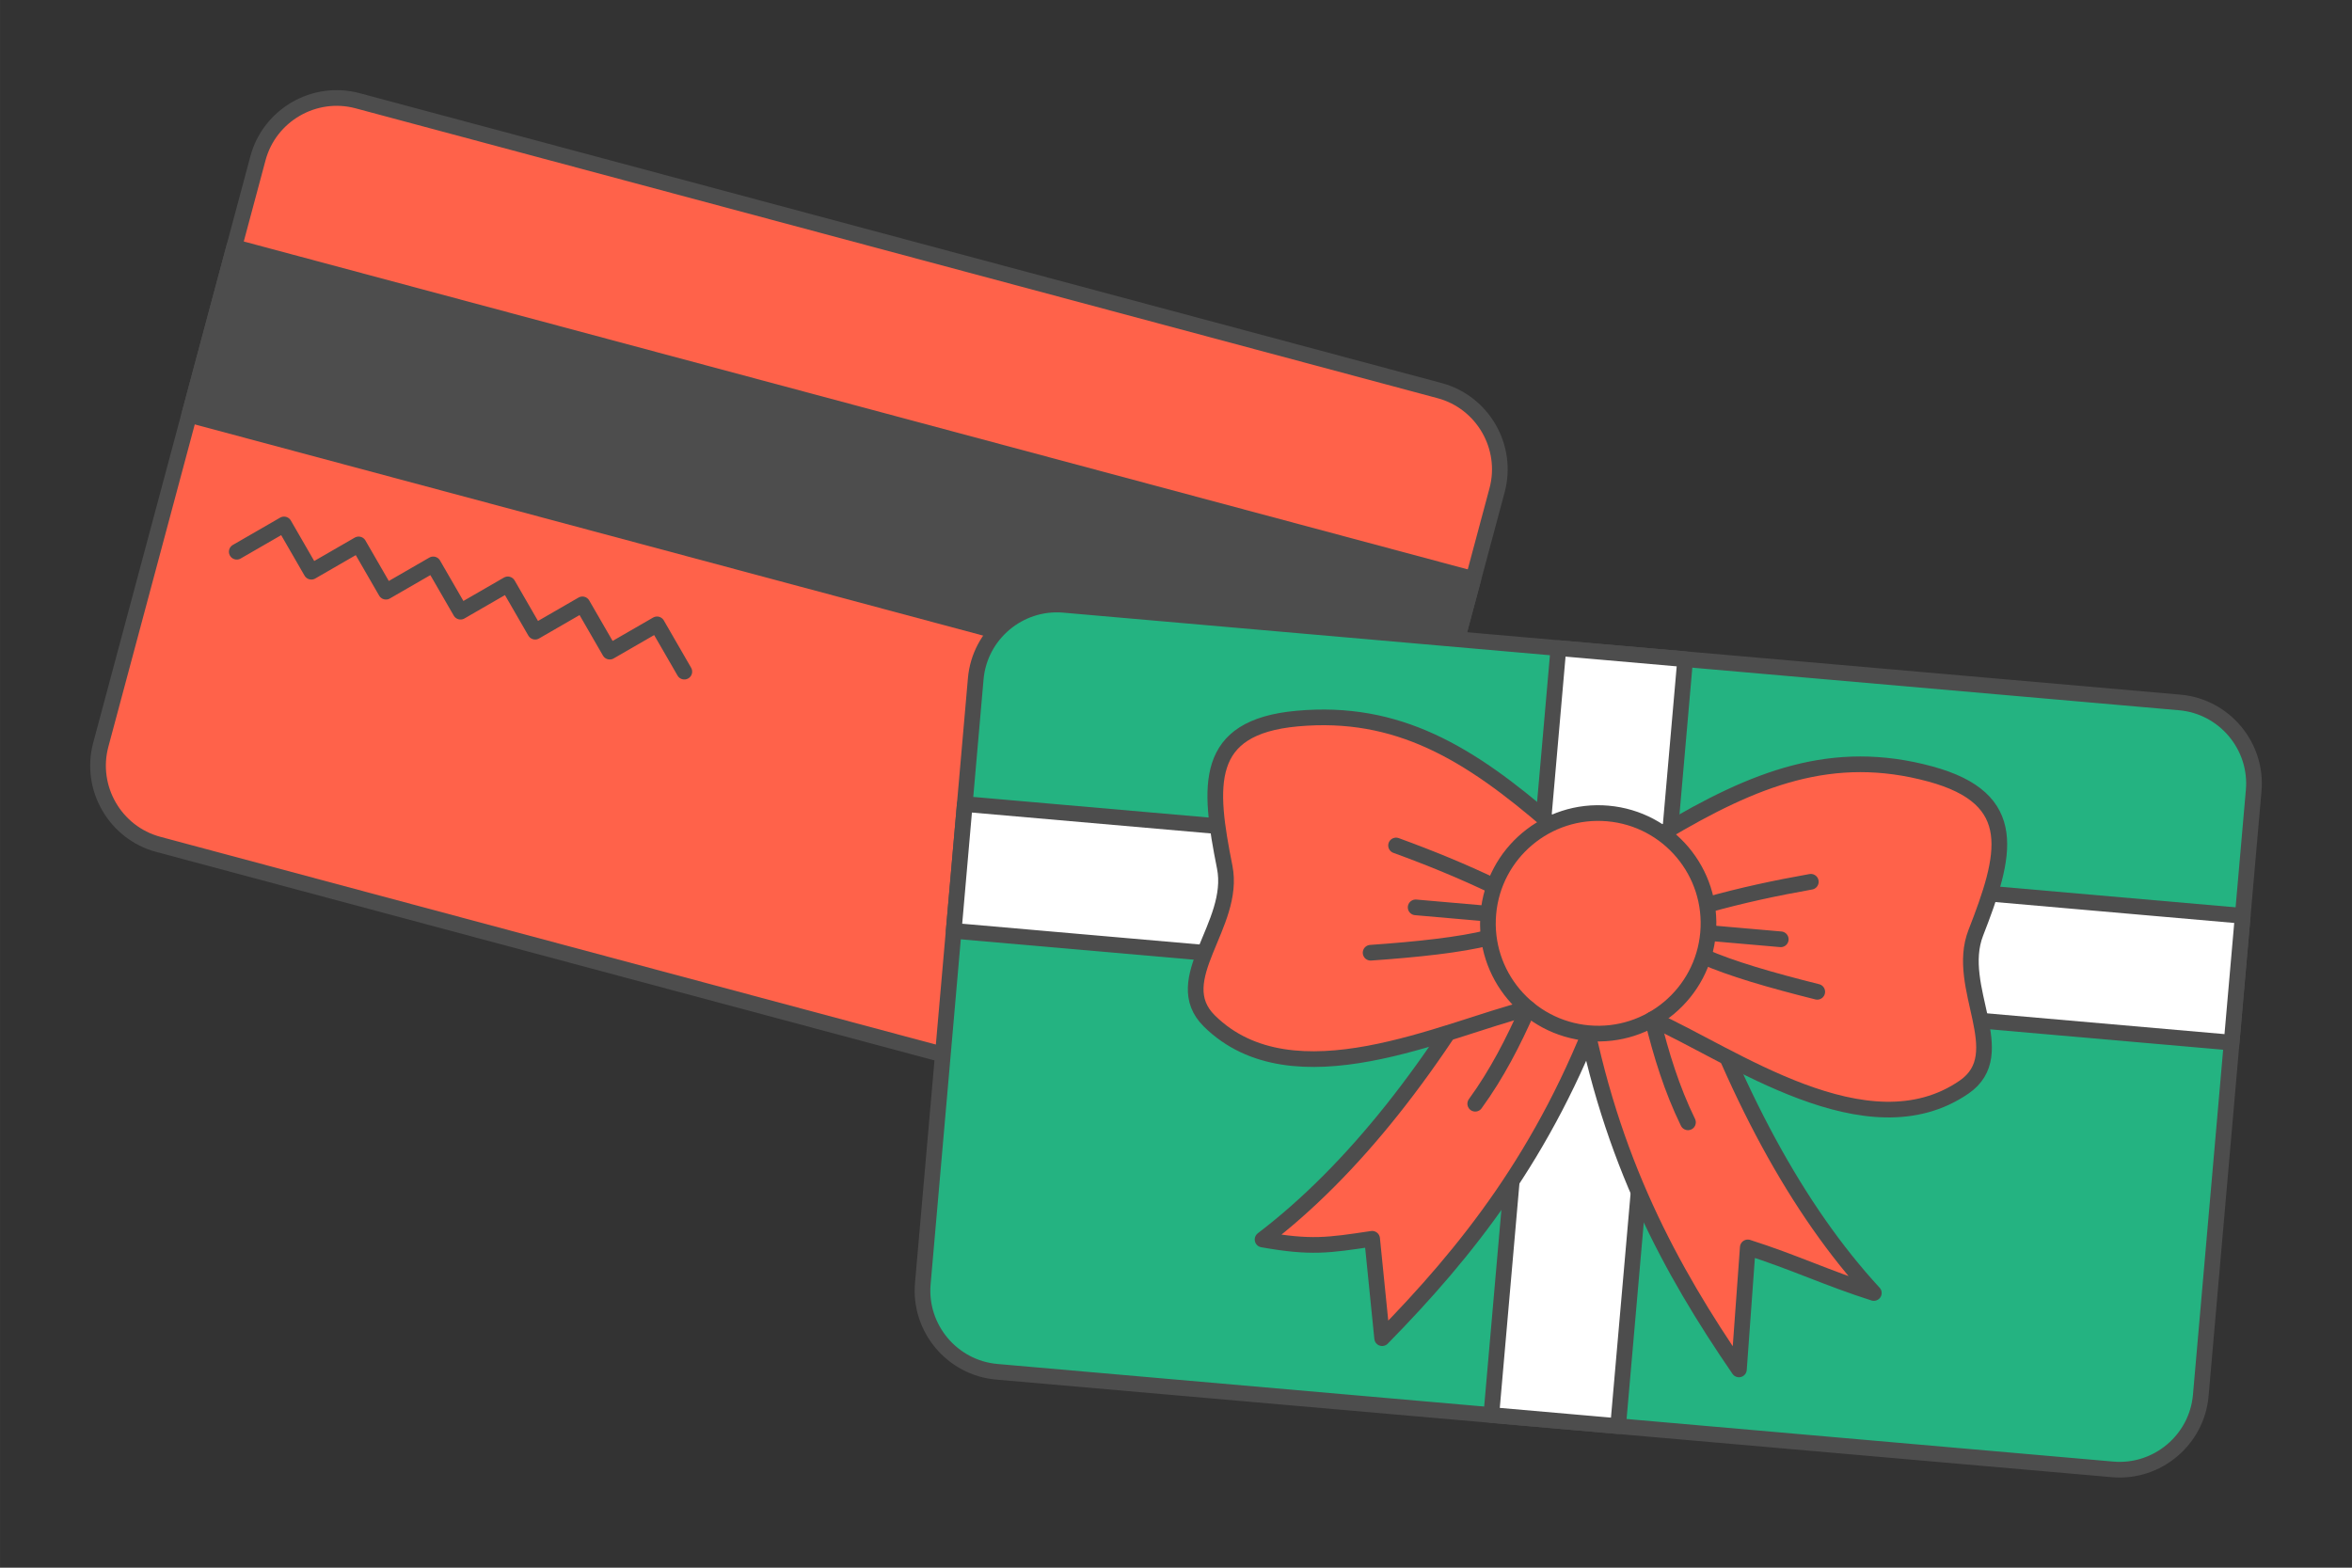 <?xml version="1.0" encoding="UTF-8"?>
<!DOCTYPE svg PUBLIC "-//W3C//DTD SVG 1.1//EN" "http://www.w3.org/Graphics/SVG/1.1/DTD/svg11.dtd">
<!-- Creator: CorelDRAW 2020 (64-Bit) -->
<svg xmlns="http://www.w3.org/2000/svg" xml:space="preserve" width="300px" height="200px" version="1.1" style="shape-rendering:geometricPrecision; text-rendering:geometricPrecision; image-rendering:optimizeQuality; fill-rule:evenodd; clip-rule:evenodd"
viewBox="0 0 13951.1 9300.8"
 xmlns:xlink="http://www.w3.org/1999/xlink"
 xmlns:xodm="http://www.corel.com/coreldraw/odm/2003">
 <rect x="0" y="0" width="13951.1" height="9300.8" fill="#333333" stroke="none"/>
 <defs>
  <style type="text/css">
   <![CDATA[
    .str0 {stroke:#4D4D4D;stroke-width:93;stroke-linecap:round;stroke-linejoin:round;stroke-miterlimit:2.613}
    .fil0 {fill:none}
    .fil3 {fill:#24B381}
    .fil2 {fill:#4D4D4D}
    .fil1 {fill:#FF624A}
    .fil4 {fill:white}
   ]]>
  </style>
 </defs>
 <g id="Layer_x0020_1">
  <g id="_2602645092288">
   <rect class="fil0" width="13951.1" height="9300.8"/>
   <g>
    <g>
     <g>
      <g>
       <g>
        <path class="fil1 str0" d="M2121.1 597.7l6417.8 1719.7c256.4,68.6 409.9,334.6 341.2,591l-932.3 3479.5c-68.7,256.4 -334.7,410 -591,341.3l-6417.8 -1719.7c-256.4,-68.7 -409.9,-334.6 -341.2,-591l932.3 -3479.6c68.7,-256.3 334.7,-409.9 591,-341.2z"/>
        <polygon class="fil2 str0" points="1389,1465.6 8739,3435 8472.3,4430.4 1122.3,2461 "/>
        <polyline class="fil0 str0" points="1404.3,3273.3 1684.8,3111.4 1846.7,3391.9 2127.3,3229.9 2289.2,3510.4 2569.7,3348.5 2731.7,3629 3012.2,3467 3174.2,3747.6 3454.7,3585.6 3616.7,3866.1 3897.2,3704.2 4059.1,3984.7 "/>
       </g>
      </g>
     </g>
    </g>
    <g>
     <g>
      <path class="fil3 str0" d="M6310.5 3588.4l6618.9 579.1c264.4,23.2 461.8,258.4 438.6,522.8l-313.9 3588.6c-23.2,264.4 -258.4,461.8 -522.8,438.7l-6618.9 -579.1c-264.4,-23.1 -461.8,-258.4 -438.7,-522.8l314 -3588.6c23.1,-264.4 258.4,-461.8 522.8,-438.7z"/>
     </g>
     <g>
      <polygon class="fil4 str0" points="9243.9,3845.2 9995.9,3911 9597.9,8460.9 8845.8,8395.1 "/>
      <polygon class="fil4 str0" points="13302.9,5433.4 13237.1,6185.6 5657,5522.5 5722.8,4770.3 "/>
      <path class="fil1 str0" d="M9585.4 5708c-29.6,81.6 -59.2,163.2 -88.8,244.8 -331.9,896.2 -799.4,1477.6 -1298.3,1986.4l-59.4 -589.7c-261.4,39.1 -363.3,55.3 -649.9,4.3 533.4,-406.4 1025.9,-1030.9 1480.7,-1856.2 81.7,-116 163.4,-232 245.1,-348 123.5,186.2 247.1,372.3 370.6,558.4z"/>
      <path class="fil1 str0" d="M9336.1 5686.2c15,85.5 30,171 45,256.5 171.2,940.2 530.7,1594 933.6,2181.7 17.5,-241.3 35,-482.5 52.5,-723.8 271.8,86.2 475.9,184.3 747.7,270.5 -454.7,-492.9 -831.3,-1193.4 -1135.9,-2085.2 -60.3,-128.4 -120.6,-256.8 -180.9,-385.3 -154,161.9 -308,323.8 -462,485.6z"/>
      <path class="fil1 str0" d="M9063.9 5982.9l416 -504.9 -281 -590.9c-484.6,-419.3 -908.1,-678.2 -1504.8,-623.9 -559.6,50.9 -526.1,397.3 -429.6,881.2 68.4,343.1 -339.9,667.7 -90.8,913.2 497,489.8 1392.9,49.4 1890.2,-74.7z"/>
      <line class="fil0 str0" x1="8828.2" y1="5420.9" x2="8397.1" y2= "5383.2" />
      <path class="fil0 str0" d="M8863.4 5258.8c-186.9,-89.9 -382.1,-169.6 -582.6,-242.7"/>
      <path class="fil0 str0" d="M8831.1 5563c-170.5,42.6 -418.3,69.6 -701.2,89.4"/>
      <path class="fil1 str0" d="M9802 6047.5l-322.1 -569.5 379.4 -533.2c550,-328.7 1012.1,-510.1 1590.3,-353 542.2,147.2 449.1,482.6 270,942.4 -126.9,326 218.8,716.5 -69.1,915.1 -574.5,396.1 -1380.3,-193.3 -1848.5,-401.8z"/>
      <line class="fil0 str0" x1="10131.7" y1="5535" x2="10562.8" y2= "5572.7" />
      <path class="fil0 str0" d="M10125.2 5369.2c199.6,-56.1 405.7,-100.6 615.9,-137.8"/>
      <path class="fil0 str0" d="M10104.2 5674.3c160.5,71.7 399.8,141.2 675,209.9"/>
      <path class="fil1 str0" d="M9537 4826.2c359.9,31.5 626.2,348.8 594.7,708.8 -31.5,359.9 -348.8,626.2 -708.8,594.7 -359.9,-31.5 -626.2,-348.8 -594.7,-708.8 31.5,-359.9 348.8,-626.2 708.8,-594.7z"/>
      <path class="fil0 str0" d="M9802 6047.5c51.4,209.5 114.8,415.3 210.4,611.1"/>
      <path class="fil0 str0" d="M9063.9 5982.9c-87,197.4 -185.1,389.1 -313.4,565.3"/>
     </g>
    </g>
   </g>
  </g>
 </g>
</svg>
